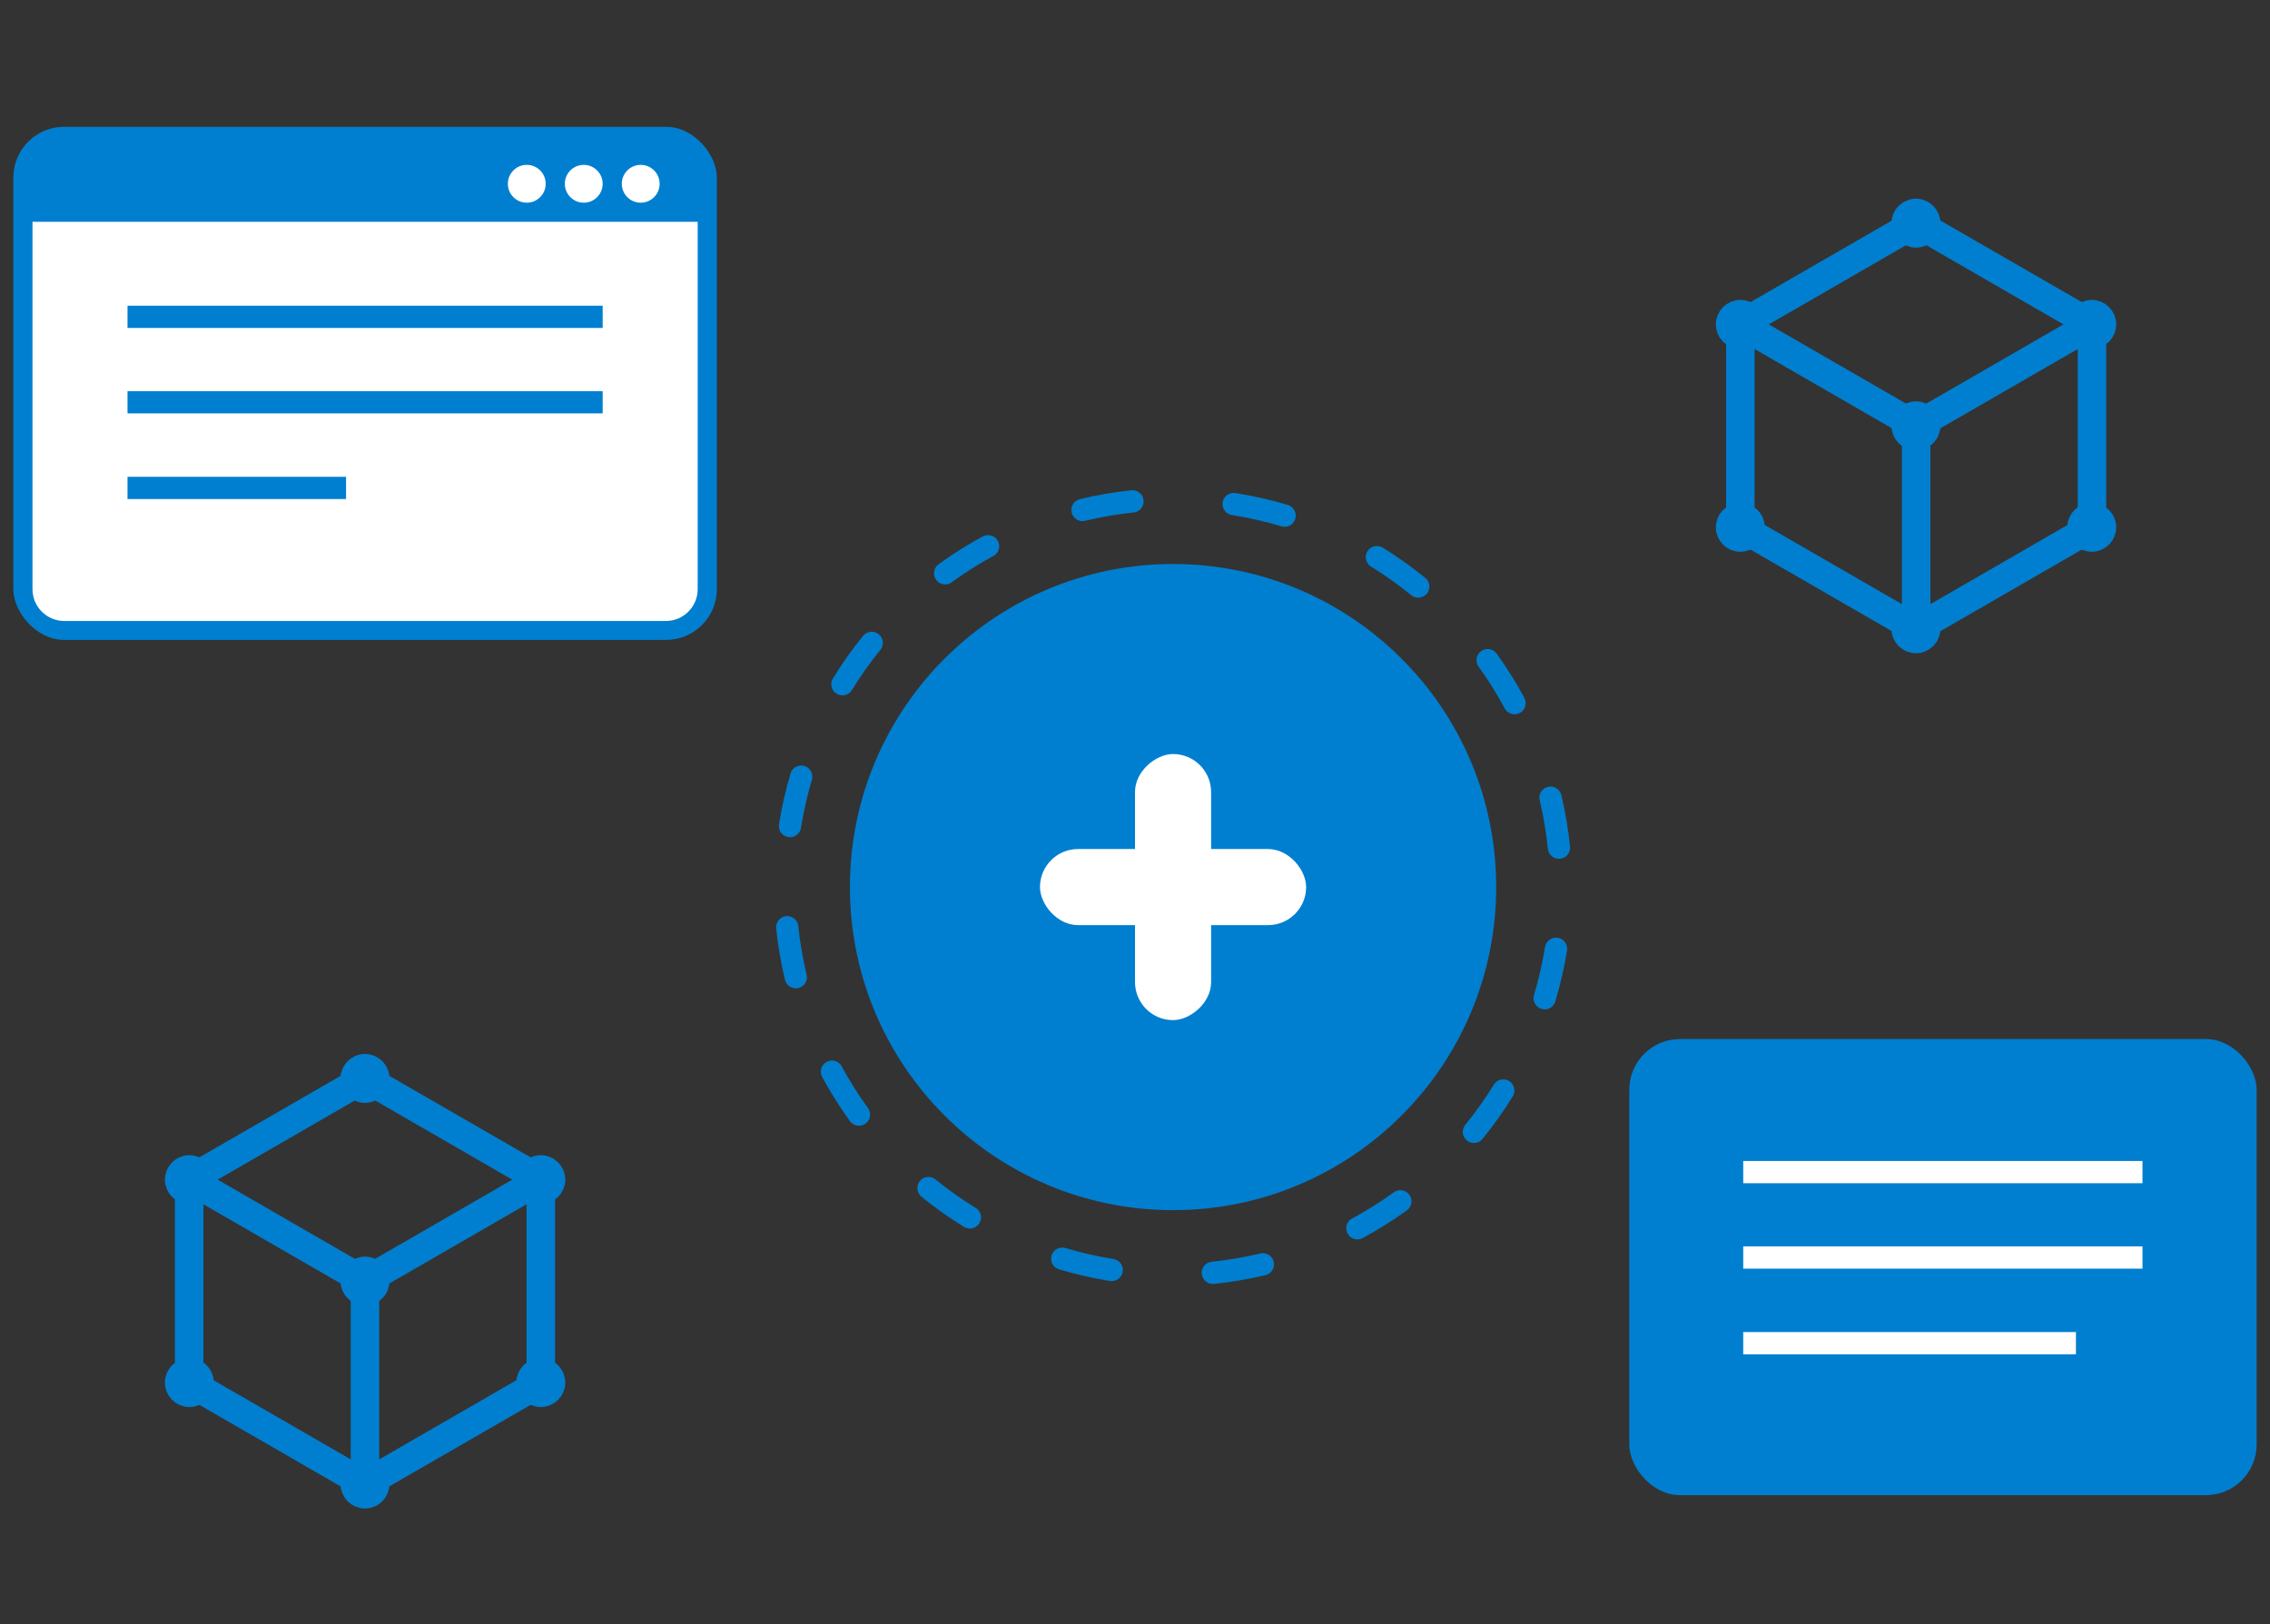 <?xml version="1.0" encoding="UTF-8"?><svg id="_レイヤー_2" xmlns="http://www.w3.org/2000/svg" viewBox="0 0 102 73"><rect x="0" y="0" width="102" height="73" fill="#333333" stroke="none"/><defs><style>.cls-1{fill:#007fd0;}.cls-2{fill:#fff;}.cls-3{stroke:#fff;}.cls-3,.cls-4,.cls-5,.cls-6{fill:none;}.cls-3,.cls-5,.cls-6{stroke-miterlimit:10;}.cls-5{stroke-dasharray:0 0 2.28 4.56;stroke-linecap:round;}.cls-5,.cls-6{stroke:#007fd0;}</style></defs><g id="_導入の決め手アイコン_青"><g><g><g><circle class="cls-5" cx="52.71" cy="39.87" r="17.43" transform="translate(4.91 85.51) rotate(-80.78)"/><circle class="cls-1" cx="52.71" cy="39.87" r="14.52"/><rect class="cls-2" x="46.73" y="38.16" width="11.96" height="3.42" rx="1.71" ry="1.71"/><rect class="cls-2" x="46.73" y="38.16" width="11.96" height="3.42" rx="1.71" ry="1.71" transform="translate(12.84 92.58) rotate(-90)"/></g><g><g><rect class="cls-1" x=".6" y="5.7" width="31.61" height="23.06" rx="2.28" ry="2.28"/><path class="cls-2" d="M1.46,9.97H31.35V26.48c0,.79-.64,1.43-1.43,1.43H2.89c-.79,0-1.43-.64-1.43-1.43V9.97h0Z"/><circle class="cls-2" cx="23.67" cy="8.26" r=".85"/><circle class="cls-2" cx="26.23" cy="8.26" r=".85"/><circle class="cls-2" cx="28.79" cy="8.26" r=".85"/></g><line class="cls-6" x1="5.73" y1="14.24" x2="27.08" y2="14.24"/><line class="cls-6" x1="5.73" y1="18.08" x2="27.08" y2="18.08"/><line class="cls-6" x1="5.73" y1="21.93" x2="15.55" y2="21.93"/></g><g><rect class="cls-1" x="73.21" y="46.7" width="28.19" height="20.5" rx="2.28" ry="2.28"/><line class="cls-3" x1="78.33" y1="52.68" x2="96.27" y2="52.68"/><line class="cls-3" x1="78.33" y1="56.52" x2="96.27" y2="56.52"/><line class="cls-3" x1="78.33" y1="60.37" x2="93.28" y2="60.37"/></g><g><g><path class="cls-6" d="M86.1,19.28s-.05,0-.07-.02l-7.9-4.56s-.07-.07-.07-.12,.03-.09,.07-.12l7.9-4.56s.1-.03,.14,0l7.9,4.56s.07,.07,.07,.12-.03,.09-.07,.12l-7.9,4.56s-.05,.02-.07,.02Zm-7.62-4.7l7.62,4.4,7.62-4.4-7.62-4.4-7.62,4.4Z"/><path class="cls-6" d="M86.1,28.4s-.05,0-.07-.02l-7.9-4.56s-.07-.07-.07-.12V14.58c0-.08,.06-.14,.14-.14s.14,.06,.14,.14v9.04l7.76,4.48,7.76-4.48V14.58c0-.08,.06-.14,.14-.14s.14,.06,.14,.14v9.12s-.03,.1-.07,.12l-7.9,4.56s-.05,.02-.07,.02Z"/><path class="cls-6" d="M86.1,28.4c-.08,0-.14-.06-.14-.14v-9.12c0-.08,.06-.14,.14-.14s.14,.06,.14,.14v9.12c0,.08-.06,.14-.14,.14Z"/></g><g><path class="cls-6" d="M85.49,10.03c0-.33,.27-.6,.6-.6s.6,.27,.6,.6-.27,.6-.6,.6-.6-.27-.6-.6Z"/><path class="cls-6" d="M77.6,14.58c0-.33,.27-.6,.6-.6s.6,.27,.6,.6-.27,.6-.6,.6-.6-.27-.6-.6Z"/><path class="cls-6" d="M77.6,23.7c0-.33,.27-.6,.6-.6s.6,.27,.6,.6-.27,.6-.6,.6-.6-.27-.6-.6Z"/><path class="cls-6" d="M85.49,28.26c0-.33,.27-.6,.6-.6s.6,.27,.6,.6-.27,.6-.6,.6-.6-.27-.6-.6Z"/><path class="cls-6" d="M85.49,19.14c0-.33,.27-.6,.6-.6s.6,.27,.6,.6-.27,.6-.6,.6-.6-.27-.6-.6Z"/><path class="cls-6" d="M93.39,14.58c0-.33,.27-.6,.6-.6s.6,.27,.6,.6-.27,.6-.6,.6-.6-.27-.6-.6Z"/><path class="cls-6" d="M93.39,23.7c0-.33,.27-.6,.6-.6s.6,.27,.6,.6-.27,.6-.6,.6-.6-.27-.6-.6Z"/></g></g><g><g><path class="cls-6" d="M16.4,57.72s-.05,0-.07-.02l-7.9-4.56s-.07-.07-.07-.12,.03-.09,.07-.12l7.9-4.56s.1-.03,.14,0l7.9,4.56s.07,.07,.07,.12-.03,.09-.07,.12l-7.9,4.56s-.05,.02-.07,.02Zm-7.62-4.7l7.62,4.4,7.62-4.4-7.62-4.4-7.62,4.4Z"/><path class="cls-6" d="M16.4,66.84s-.05,0-.07-.02l-7.9-4.56s-.07-.07-.07-.12v-9.12c0-.08,.06-.14,.14-.14s.14,.06,.14,.14v9.04l7.76,4.48,7.76-4.48v-9.04c0-.08,.06-.14,.14-.14s.14,.06,.14,.14v9.12s-.03,.1-.07,.12l-7.9,4.56s-.05,.02-.07,.02Z"/><path class="cls-6" d="M16.4,66.84c-.08,0-.14-.06-.14-.14v-9.12c0-.08,.06-.14,.14-.14s.14,.06,.14,.14v9.12c0,.08-.06,.14-.14,.14Z"/></g><g><path class="cls-6" d="M15.8,48.47c0-.33,.27-.6,.6-.6s.6,.27,.6,.6-.27,.6-.6,.6-.6-.27-.6-.6Z"/><path class="cls-6" d="M7.91,53.02c0-.33,.27-.6,.6-.6s.6,.27,.6,.6-.27,.6-.6,.6-.6-.27-.6-.6Z"/><path class="cls-6" d="M7.91,62.14c0-.33,.27-.6,.6-.6s.6,.27,.6,.6-.27,.6-.6,.6-.6-.27-.6-.6Z"/><path class="cls-6" d="M15.8,66.7c0-.33,.27-.6,.6-.6s.6,.27,.6,.6-.27,.6-.6,.6-.6-.27-.6-.6Z"/><path class="cls-6" d="M15.8,57.58c0-.33,.27-.6,.6-.6s.6,.27,.6,.6-.27,.6-.6,.6-.6-.27-.6-.6Z"/><path class="cls-6" d="M23.7,53.02c0-.33,.27-.6,.6-.6s.6,.27,.6,.6-.27,.6-.6,.6-.6-.27-.6-.6Z"/><path class="cls-6" d="M23.7,62.14c0-.33,.27-.6,.6-.6s.6,.27,.6,.6-.27,.6-.6,.6-.6-.27-.6-.6Z"/></g></g></g><rect class="cls-4" width="102" height="73"/></g></g></svg>